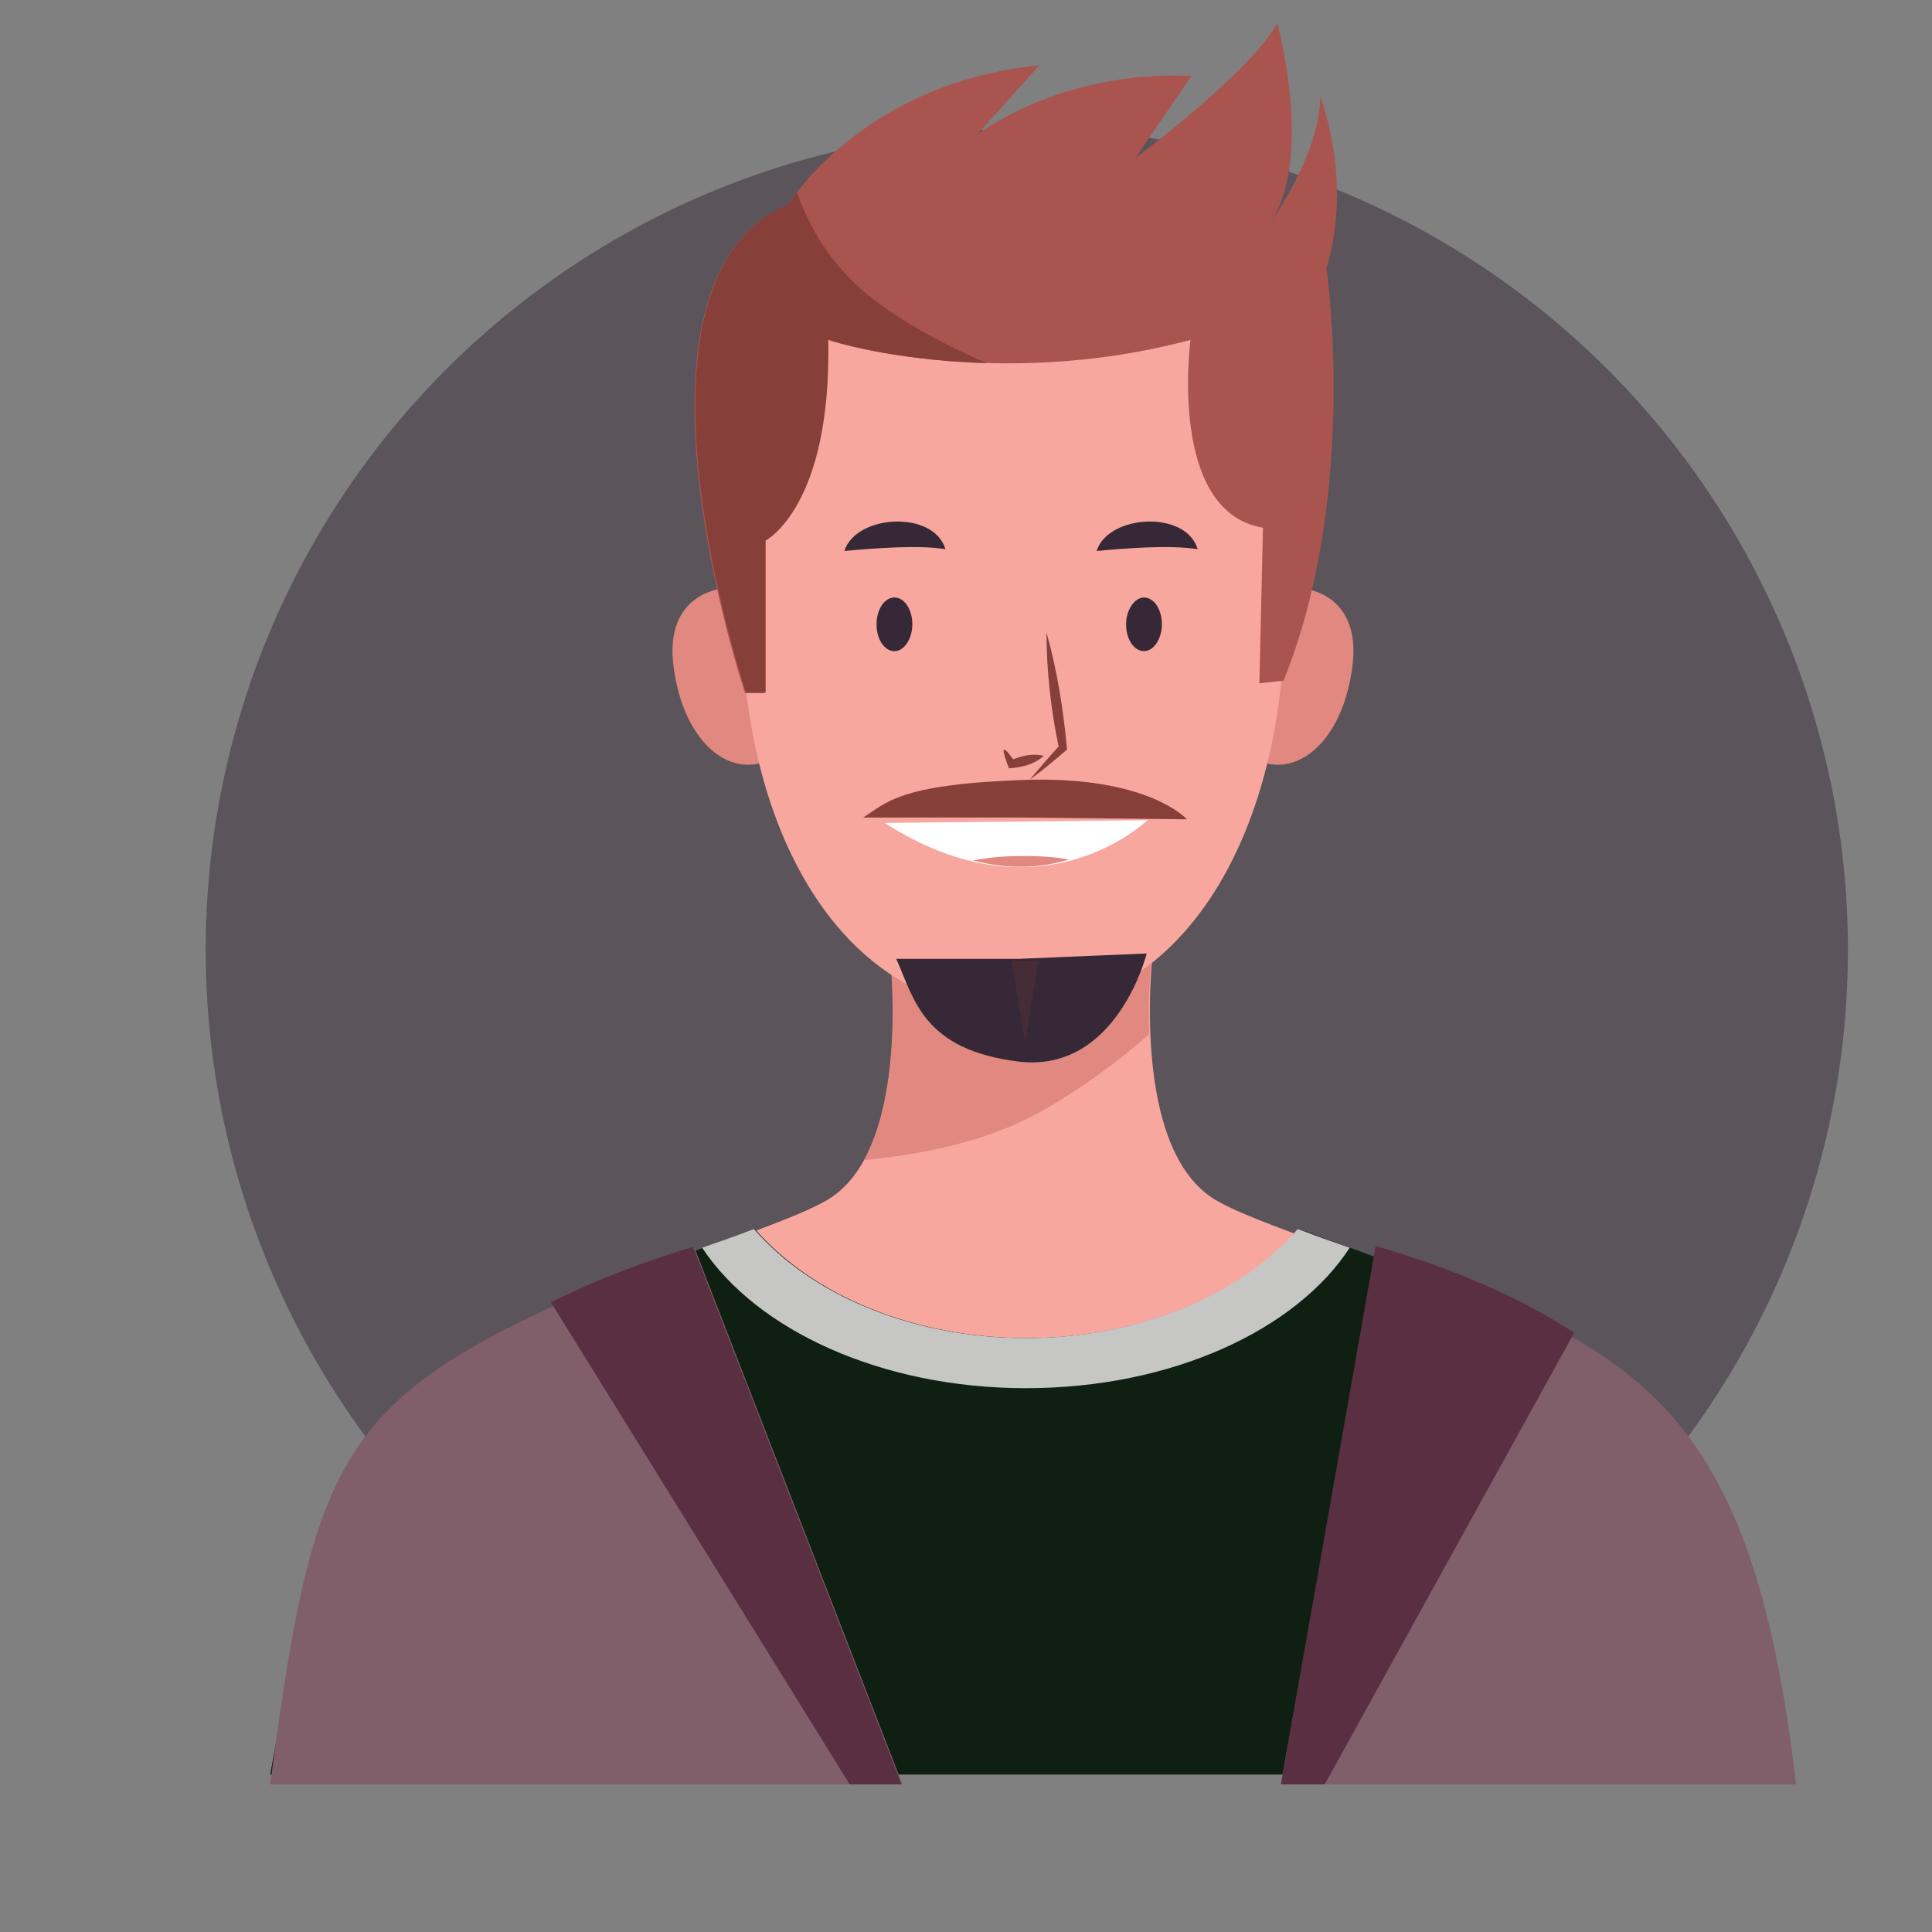 <svg xmlns="http://www.w3.org/2000/svg" xml:space="preserve" style="enable-background:new 0 0 216 216" viewBox="0 0 216 216"><rect x="0" y="0" width="216" height="216" fill="#808080" stroke="none"/><style>.st2{fill:#874039}.st9{fill:#362836}.st12{fill:#f8a79f}.st13{fill:#e18980}</style><circle id="Background" cx="114.8" cy="106.2" r="91.8" style="opacity:.5;fill:#362836"/><g id="Layer_3"><path d="M189.1 165c-6.6-17.7-46.9-26.2-53.9-31.3-9.1-6.6-6.2-28.4-6.2-28.4l-14.8.4-14.8-.4s2.9 21.8-6.2 28.4c-7.1 5.1-47.3 13.6-53.9 31.3s-9.1 33.3-9.1 33.3H198c.1.1-2.3-15.6-8.9-33.3z" class="st12"/><path d="M96.6 129.7c6.9-.7 13.9-2.1 19.9-5.5 4.4-2.5 8.4-5.4 12-8.6-.2-5.6.4-10.2.4-10.2l-14.8.4-14.8-.4c.1 0 2.1 15.5-2.7 24.3z" class="st13"/><path d="M190.3 164.8c-5.1-13.8-30.5-22-45.1-27.4-6.3 7.3-17.6 12.2-30.4 12.2-12.8 0-24.1-4.9-30.4-12.2-14.6 5.4-40 13.6-45.1 27.4-6.6 17.8-9.1 33.6-9.1 33.6h169.3c-.1 0-2.6-15.8-9.2-33.6z" style="fill:#0f2013"/><path d="M114.7 155.2c16.3 0 30.2-6.5 36.2-15.7-2-.7-4-1.4-5.8-2.1-6.3 7.3-17.6 12.2-30.4 12.2-12.8 0-24.1-4.9-30.4-12.2-1.8.7-3.8 1.4-5.8 2.1 6.1 9.2 20 15.7 36.2 15.7z" style="fill:#c6c6c5"/><path d="M89.3 71.3c-2.4-7.4-8.1-5.7-8.6-5.5-.6.1-6.4.9-5.4 8.7 1 7.8 5.5 12 9.8 10.8 4.3-.7 6.6-6.5 4.2-14zm47.9 0c2.4-7.4 8.1-5.7 8.6-5.5.6.1 6.4.9 5.4 8.7-1 7.8-5.5 12-9.8 10.8-4.3-.7-6.6-6.5-4.2-14z" class="st13"/><path d="M143.3 59.7c-3-32.5-27.7-30.7-30-30.5-2.3-.2-27.1-2.1-30 30.5-3 32.7 11.6 54.1 30 53 18.4 1.1 32.9-20.3 30-53z" class="st12"/><path d="m98.9 92 29.4-.3c-.1 0-11.8 11.6-29.4.3z" style="fill:#fff"/><path d="M77.6 139.4c-39.3 15.8-42 19.5-47.4 60.1h70.7l-23.3-60.1zm76.2 1-10.6 59.1h57.6c-5-43.3-18.3-49-47-59.1z" style="fill:#805e6a"/><path d="M95 199.5h5.8l-23.3-60.1c-5 1.5-10.5 3.5-15.9 6.2L95 199.5zm58.8-60.2-10.6 60.2h4.9L176 149c-7.4-4.8-15.4-7.7-22.2-9.7z" style="fill:#5a2f41"/><path d="M96.5 91.4h17.7l18.5.2s-4.3-4.9-18.3-4.4c-14.1.5-15.3 2.6-17.9 4.2z" class="st2"/><path d="M100.2 107.2h13.7l14.3-.6s-3.3 13.3-14.2 12.1c-10.9-1.3-11.8-7.1-13.8-11.5z" class="st9"/><path d="M143.5 76.1c8.5-21 4.8-46.1 4.8-46.1 3-10-.7-19.2-.7-19.2 0 6.3-5.5 14-5.5 14 4.8-7.4.7-22.2.7-22.2-3 5.5-15.9 15.1-15.9 15.1l6.3-9.2c-14.8-.7-24 6.6-24 6.6l7-7.8c-19.9 2-28.1 15.6-28.1 15.6-20.3 8.5-4.8 54.6-4.8 54.6h2.2v-17s7.4-3.7 7-22.5c0 0 18.5 5.9 40.6 0 0 0-2.6 19.2 8.1 21l-.4 17.4 2.7-.3z" style="fill:#aa5450"/><path d="M110.3 40.6c-4.1-1.8-8-3.8-11.5-6.3-4.8-3.3-7.9-7.7-9.7-12.8-.6.8-.9 1.3-.9 1.3-20.3 8.5-4.8 54.6-4.8 54.6h2.2v-17s7.4-3.7 7-22.5c0 .2 7.1 2.4 17.7 2.7zm6.7 30.1c1.2 4.3 1.9 8.7 2.3 13.1-1.4 1.2-2.7 2.3-4.2 3.4 1.1-1.3 2.2-2.6 3.4-3.9l-.1.4c-.9-4.3-1.4-8.6-1.4-13z" class="st2"/><path d="M116.7 84.5c-1.1 1-2.5 1.3-3.9 1.4-.8-2.1-1-3.1.7-.7l-.5-.2c1.2-.5 2.4-.8 3.7-.5z" class="st2"/><path d="M98 69.8c0 1.7.9 3 2 3s2-1.4 2-3c0-1.7-.9-3-2-3s-2 1.3-2 3zm27.9 0c0 1.7.9 3 2 3s2-1.4 2-3c0-1.7-.9-3-2-3-1 0-2 1.3-2 3zm-31.5-8.2c1.3-4.1 10-4.6 11.3-.2-3-.5-8-.1-11.3.2-2.8.7-2.8.7 0 0zm28.2 0c1.3-4.1 10-4.6 11.3-.2-3.1-.5-8.1-.1-11.3.2-2.9.7-2.9.7 0 0z" class="st9"/><path d="m114.6 116.5 1.5-9.1h-3z" style="opacity:.2;fill:#874039"/><path d="M114.3 95.7c-2.1 0-4 .2-5.5.5 4.2 1.1 7.8.8 10.7-.1-1.5-.3-3.3-.4-5.2-.4z" class="st13"/></g></svg>